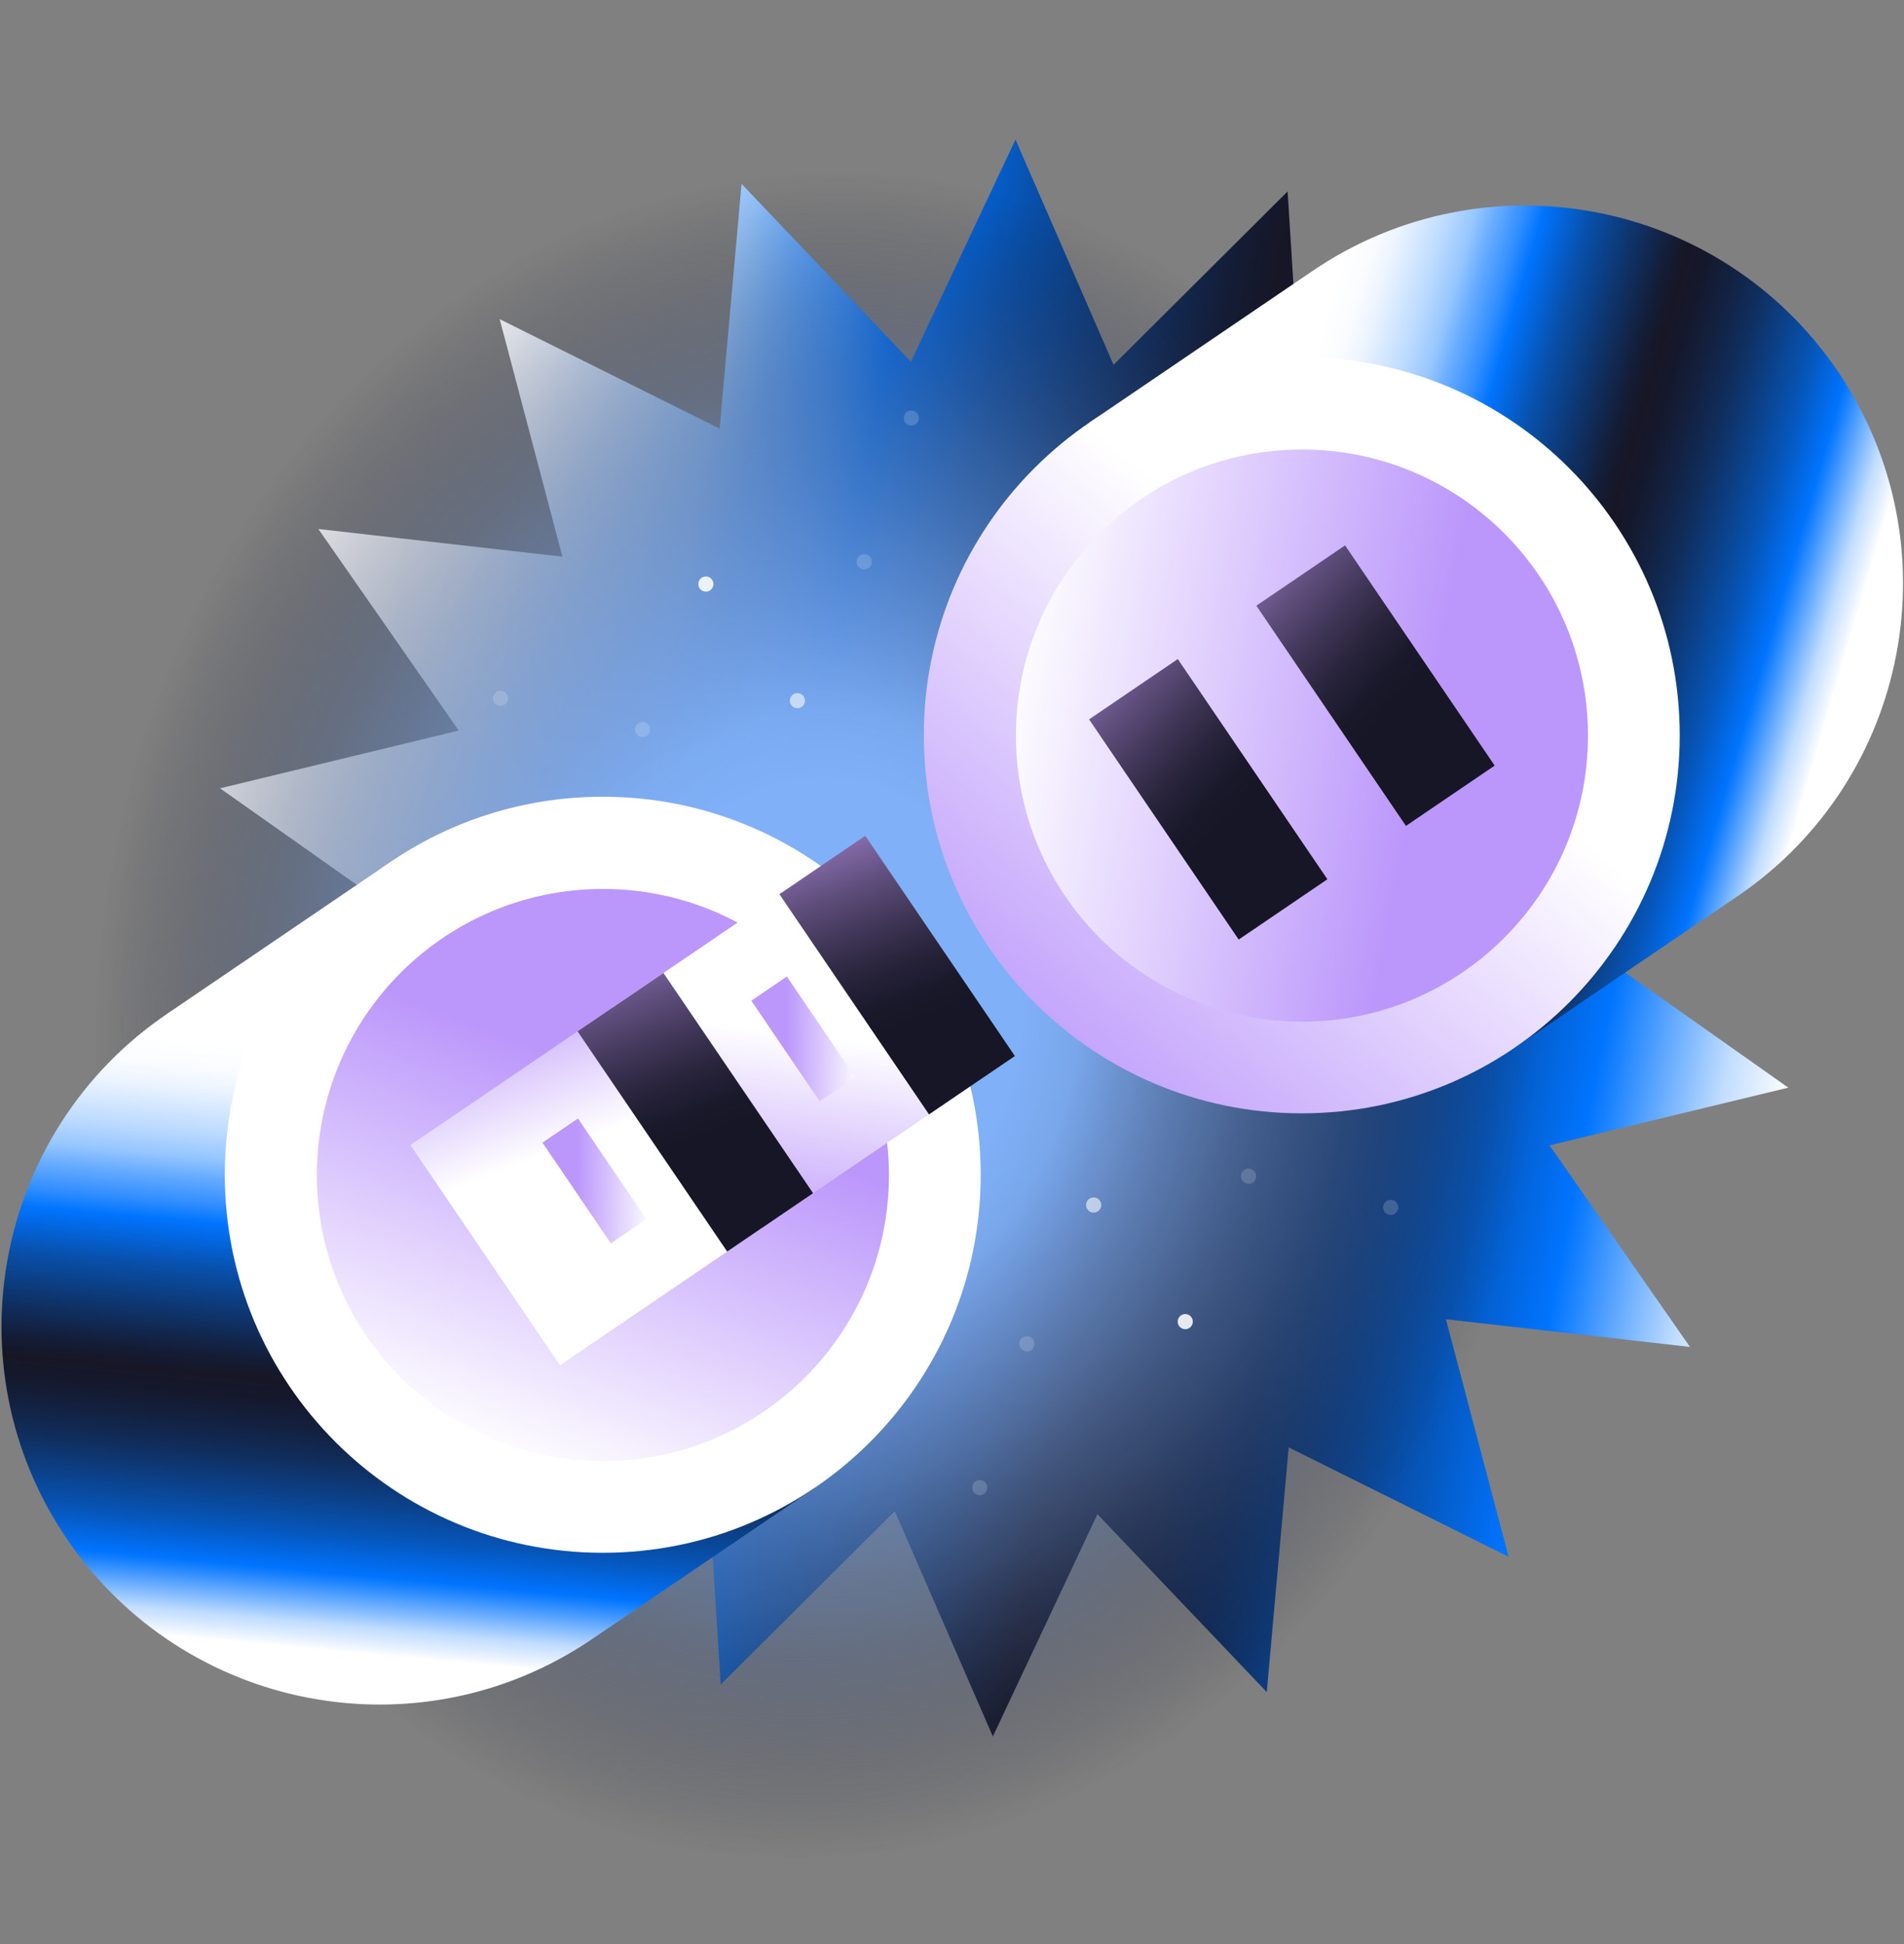<svg width="430" height="439" viewBox="0 0 430 439" fill="none" xmlns="http://www.w3.org/2000/svg">
<rect x="0" y="0" width="430" height="439" fill="#808080" stroke="none"/>
<g clip-path="url(#clip0_357_25)">
<path d="M403.87 245.582L349.957 258.619L381.667 304.136L326.546 297.882L340.711 351.516L291.038 326.813L286.088 382.068L247.844 341.889L224.227 392.084L202.083 341.209L162.766 380.357L159.29 324.993L108.937 348.265L124.68 295.067L69.401 299.744L102.318 255.094L48.769 240.613L95.014 209.971L49.691 178L103.604 164.957L71.894 119.445L127.015 125.694L112.85 72.065L162.523 96.768L167.474 41.514L205.717 81.686L229.335 31.498L251.478 82.372L290.795 43.224L294.271 98.588L344.624 75.317L328.881 128.508L384.16 123.831L351.243 168.481L404.793 182.968L358.547 213.605L403.87 245.582Z" fill="url(#paint0_linear_357_25)"/>
<path d="M377.201 253.791C399.978 134.388 336.775 22.014 236.034 2.797C135.292 -16.421 35.16 64.795 12.383 184.198C-10.395 303.601 52.808 415.974 153.55 435.192C254.292 454.409 354.424 373.193 377.201 253.791Z" fill="url(#paint1_radial_357_25)"/>
<path d="M392.386 202.369L341.967 236.627L246.018 95.427L296.437 61.169C335.427 34.676 388.516 44.802 415.015 83.798C441.507 122.788 431.382 175.876 392.386 202.375V202.369Z" fill="url(#paint2_linear_357_25)"/>
<path d="M293.992 251.387C341.133 251.387 379.349 213.172 379.349 166.03C379.349 118.889 341.133 80.673 293.992 80.673C246.85 80.673 208.635 118.889 208.635 166.03C208.635 213.172 246.85 251.387 293.992 251.387Z" fill="url(#paint3_linear_357_25)"/>
<path d="M294.034 230.688C329.71 230.688 358.631 201.767 358.631 166.091C358.631 130.415 329.71 101.494 294.034 101.494C258.358 101.494 229.437 130.415 229.437 166.091C229.437 201.767 258.358 230.688 294.034 230.688Z" fill="url(#paint4_linear_357_25)"/>
<path d="M337.557 172.867L303.768 123.148L283.732 136.764L317.521 186.483L337.557 172.867Z" fill="url(#paint5_linear_357_25)"/>
<path d="M299.78 198.533L265.991 148.814L245.956 162.43L279.745 212.149L299.78 198.533Z" fill="url(#paint6_linear_357_25)"/>
<path d="M133.684 370.117L184.104 335.859L88.154 194.659L37.735 228.917C-1.261 255.41 -11.392 308.498 15.107 347.488C41.599 386.478 94.688 396.61 133.684 370.117Z" fill="url(#paint7_linear_357_25)"/>
<path d="M136.128 350.612C183.27 350.612 221.485 312.397 221.485 265.255C221.485 218.114 183.27 179.898 136.128 179.898C88.987 179.898 50.772 218.114 50.772 265.255C50.772 312.397 88.987 350.612 136.128 350.612Z" fill="white"/>
<path d="M136.166 329.913C171.842 329.913 200.763 300.992 200.763 265.316C200.763 229.64 171.842 200.719 136.166 200.719C100.49 200.719 71.569 229.64 71.569 265.316C71.569 300.992 100.49 329.913 136.166 329.913Z" fill="url(#paint8_linear_357_25)"/>
<path d="M217.607 246.32L183.818 196.601L138.249 227.57L172.038 277.289L217.607 246.32Z" fill="url(#paint9_linear_357_25)"/>
<path d="M229.201 238.444L195.412 188.725L176.019 201.904L209.808 251.623L229.201 238.444Z" fill="url(#paint10_linear_357_25)"/>
<path d="M172.036 277.289L138.247 227.57L92.678 258.539L126.467 308.258L172.036 277.289Z" fill="url(#paint11_linear_357_25)"/>
<path d="M183.622 269.417L149.833 219.698L130.44 232.878L164.229 282.597L183.622 269.417Z" fill="url(#paint12_linear_357_25)"/>
<path d="M130.533 252.547L122.505 258.003L137.959 280.743L145.987 275.287L130.533 252.547Z" fill="url(#paint13_linear_357_25)"/>
<path d="M177.702 220.494L169.674 225.95L185.128 248.689L193.156 243.233L177.702 220.494Z" fill="url(#paint14_linear_357_25)"/>
<path opacity="0.17" d="M314.074 274.331C315.019 274.331 315.785 273.565 315.785 272.62C315.785 271.676 315.019 270.91 314.074 270.91C313.129 270.91 312.363 271.676 312.363 272.62C312.363 273.565 313.129 274.331 314.074 274.331Z" fill="white"/>
<path opacity="0.17" d="M221.267 337.624C222.212 337.624 222.978 336.858 222.978 335.913C222.978 334.968 222.212 334.202 221.267 334.202C220.323 334.202 219.557 334.968 219.557 335.913C219.557 336.858 220.323 337.624 221.267 337.624Z" fill="white"/>
<path opacity="0.17" d="M281.976 267.294C282.921 267.294 283.687 266.528 283.687 265.583C283.687 264.638 282.921 263.872 281.976 263.872C281.032 263.872 280.266 264.638 280.266 265.583C280.266 266.528 281.032 267.294 281.976 267.294Z" fill="white"/>
<path opacity="0.17" d="M231.902 305.149C232.847 305.149 233.613 304.383 233.613 303.438C233.613 302.493 232.847 301.728 231.902 301.728C230.957 301.728 230.191 302.493 230.191 303.438C230.191 304.383 230.957 305.149 231.902 305.149Z" fill="white"/>
<path opacity="0.87" d="M267.678 300.126C268.622 300.126 269.388 299.36 269.388 298.415C269.388 297.471 268.622 296.705 267.678 296.705C266.733 296.705 265.967 297.471 265.967 298.415C265.967 299.36 266.733 300.126 267.678 300.126Z" fill="white"/>
<path opacity="0.58" d="M246.996 273.797C247.941 273.797 248.707 273.031 248.707 272.086C248.707 271.141 247.941 270.375 246.996 270.375C246.051 270.375 245.285 271.141 245.285 272.086C245.285 273.031 246.051 273.797 246.996 273.797Z" fill="white"/>
<path opacity="0.17" d="M113.009 159.388C113.953 159.388 114.719 158.622 114.719 157.677C114.719 156.732 113.953 155.966 113.009 155.966C112.064 155.966 111.298 156.732 111.298 157.677C111.298 158.622 112.064 159.388 113.009 159.388Z" fill="white"/>
<path opacity="0.17" d="M205.822 96.095C206.767 96.095 207.533 95.329 207.533 94.384C207.533 93.439 206.767 92.673 205.822 92.673C204.877 92.673 204.111 93.439 204.111 94.384C204.111 95.329 204.877 96.095 205.822 96.095Z" fill="white"/>
<path opacity="0.17" d="M145.113 166.419C146.058 166.419 146.824 165.653 146.824 164.708C146.824 163.764 146.058 162.998 145.113 162.998C144.168 162.998 143.402 163.764 143.402 164.708C143.402 165.653 144.168 166.419 145.113 166.419Z" fill="white"/>
<path opacity="0.17" d="M195.181 128.563C196.126 128.563 196.892 127.797 196.892 126.852C196.892 125.908 196.126 125.142 195.181 125.142C194.237 125.142 193.471 125.908 193.471 126.852C193.471 127.797 194.237 128.563 195.181 128.563Z" fill="white"/>
<path opacity="0.87" d="M159.413 133.586C160.358 133.586 161.124 132.82 161.124 131.875C161.124 130.93 160.358 130.165 159.413 130.165C158.468 130.165 157.702 130.93 157.702 131.875C157.702 132.82 158.468 133.586 159.413 133.586Z" fill="white"/>
<path opacity="0.58" d="M180.087 159.916C181.032 159.916 181.798 159.15 181.798 158.205C181.798 157.26 181.032 156.494 180.087 156.494C179.142 156.494 178.376 157.26 178.376 158.205C178.376 159.15 179.142 159.916 180.087 159.916Z" fill="white"/>
</g>
<defs>
<linearGradient id="paint0_linear_357_25" x1="49.689" y1="177.998" x2="403.871" y2="245.561" gradientUnits="userSpaceOnUse">
<stop offset="0.08" stop-color="white"/>
<stop offset="0.12" stop-color="#FAFCFF"/>
<stop offset="0.15" stop-color="#EEF5FF"/>
<stop offset="0.18" stop-color="#D9EAFF"/>
<stop offset="0.22" stop-color="#BCDAFF"/>
<stop offset="0.26" stop-color="#96C6FF"/>
<stop offset="0.29" stop-color="#68ACFF"/>
<stop offset="0.33" stop-color="#338FFF"/>
<stop offset="0.36" stop-color="#0074FF"/>
<stop offset="0.43" stop-color="#0850AB"/>
<stop offset="0.51" stop-color="#0F3063"/>
<stop offset="0.56" stop-color="#141D37"/>
<stop offset="0.59" stop-color="#161626"/>
<stop offset="0.62" stop-color="#15182C"/>
<stop offset="0.66" stop-color="#13203E"/>
<stop offset="0.71" stop-color="#102D5C"/>
<stop offset="0.76" stop-color="#0C3F85"/>
<stop offset="0.82" stop-color="#0656BA"/>
<stop offset="0.88" stop-color="#0074FF"/>
<stop offset="0.89" stop-color="#1680FF"/>
<stop offset="0.93" stop-color="#78B5FF"/>
<stop offset="0.96" stop-color="#C1DDFF"/>
<stop offset="0.99" stop-color="#EDF5FF"/>
<stop offset="1" stop-color="white"/>
</linearGradient>
<radialGradient id="paint1_radial_357_25" cx="0" cy="0" r="1" gradientUnits="userSpaceOnUse" gradientTransform="translate(184.592 229.368) rotate(10.8) scale(325.188 377.218)">
<stop offset="0.14" stop-color="#80B0F7"/>
<stop offset="0.18" stop-color="#7CABF0" stop-opacity="0.97"/>
<stop offset="0.22" stop-color="#739DDE" stop-opacity="0.88"/>
<stop offset="0.28" stop-color="#6488C1" stop-opacity="0.74"/>
<stop offset="0.35" stop-color="#4F6A98" stop-opacity="0.55"/>
<stop offset="0.42" stop-color="#354363" stop-opacity="0.3"/>
<stop offset="0.5" stop-color="#161626" stop-opacity="0"/>
</radialGradient>
<linearGradient id="paint2_linear_357_25" x1="272.827" y1="119.065" x2="413.236" y2="160.213" gradientUnits="userSpaceOnUse">
<stop offset="0.08" stop-color="white"/>
<stop offset="0.12" stop-color="#FAFCFF"/>
<stop offset="0.15" stop-color="#EEF5FF"/>
<stop offset="0.18" stop-color="#D9EAFF"/>
<stop offset="0.22" stop-color="#BCDAFF"/>
<stop offset="0.26" stop-color="#96C6FF"/>
<stop offset="0.29" stop-color="#68ACFF"/>
<stop offset="0.33" stop-color="#338FFF"/>
<stop offset="0.36" stop-color="#0074FF"/>
<stop offset="0.43" stop-color="#0850AB"/>
<stop offset="0.51" stop-color="#0F3063"/>
<stop offset="0.56" stop-color="#141D37"/>
<stop offset="0.59" stop-color="#161626"/>
<stop offset="0.62" stop-color="#15182C"/>
<stop offset="0.66" stop-color="#13203E"/>
<stop offset="0.71" stop-color="#102D5C"/>
<stop offset="0.76" stop-color="#0C3F85"/>
<stop offset="0.82" stop-color="#0656BA"/>
<stop offset="0.88" stop-color="#0074FF"/>
<stop offset="0.89" stop-color="#1680FF"/>
<stop offset="0.93" stop-color="#78B5FF"/>
<stop offset="0.96" stop-color="#C1DDFF"/>
<stop offset="0.99" stop-color="#EDF5FF"/>
<stop offset="1" stop-color="white"/>
</linearGradient>
<linearGradient id="paint3_linear_357_25" x1="317.536" y1="137.947" x2="207.801" y2="268.776" gradientUnits="userSpaceOnUse">
<stop offset="0.08" stop-color="white"/>
<stop offset="0.82" stop-color="#BB97FB"/>
</linearGradient>
<linearGradient id="paint4_linear_357_25" x1="216.784" y1="151.32" x2="343.693" y2="175.53" gradientUnits="userSpaceOnUse">
<stop offset="0.08" stop-color="white"/>
<stop offset="0.82" stop-color="#BB97FB"/>
</linearGradient>
<linearGradient id="paint5_linear_357_25" x1="318.361" y1="161.913" x2="268.913" y2="116.447" gradientUnits="userSpaceOnUse">
<stop offset="0.07" stop-color="#161626"/>
<stop offset="0.16" stop-color="#1A192B"/>
<stop offset="0.28" stop-color="#28243B"/>
<stop offset="0.41" stop-color="#3F3556"/>
<stop offset="0.56" stop-color="#5E4D7B"/>
<stop offset="0.72" stop-color="#866DAB"/>
<stop offset="0.87" stop-color="#B792E4"/>
<stop offset="0.94" stop-color="#CDA3FE"/>
</linearGradient>
<linearGradient id="paint6_linear_357_25" x1="280.585" y1="187.579" x2="231.141" y2="142.11" gradientUnits="userSpaceOnUse">
<stop offset="0.07" stop-color="#161626"/>
<stop offset="0.16" stop-color="#1A192B"/>
<stop offset="0.28" stop-color="#28243B"/>
<stop offset="0.41" stop-color="#3F3556"/>
<stop offset="0.56" stop-color="#5E4D7B"/>
<stop offset="0.72" stop-color="#866DAB"/>
<stop offset="0.87" stop-color="#B792E4"/>
<stop offset="0.94" stop-color="#CDA3FE"/>
</linearGradient>
<linearGradient id="paint7_linear_357_25" x1="100.259" y1="228.157" x2="86.829" y2="373.854" gradientUnits="userSpaceOnUse">
<stop offset="0.08" stop-color="white"/>
<stop offset="0.12" stop-color="#FAFCFF"/>
<stop offset="0.15" stop-color="#EEF5FF"/>
<stop offset="0.18" stop-color="#D9EAFF"/>
<stop offset="0.22" stop-color="#BCDAFF"/>
<stop offset="0.26" stop-color="#96C6FF"/>
<stop offset="0.29" stop-color="#68ACFF"/>
<stop offset="0.33" stop-color="#338FFF"/>
<stop offset="0.36" stop-color="#0074FF"/>
<stop offset="0.43" stop-color="#0850AB"/>
<stop offset="0.51" stop-color="#0F3063"/>
<stop offset="0.56" stop-color="#141D37"/>
<stop offset="0.59" stop-color="#161626"/>
<stop offset="0.62" stop-color="#15182C"/>
<stop offset="0.66" stop-color="#13203E"/>
<stop offset="0.71" stop-color="#102D5C"/>
<stop offset="0.76" stop-color="#0C3F85"/>
<stop offset="0.82" stop-color="#0656BA"/>
<stop offset="0.88" stop-color="#0074FF"/>
<stop offset="0.89" stop-color="#1680FF"/>
<stop offset="0.93" stop-color="#78B5FF"/>
<stop offset="0.96" stop-color="#C1DDFF"/>
<stop offset="0.99" stop-color="#EDF5FF"/>
<stop offset="1" stop-color="white"/>
</linearGradient>
<linearGradient id="paint8_linear_357_25" x1="105.316" y1="344.325" x2="152.214" y2="223.927" gradientUnits="userSpaceOnUse">
<stop offset="0.13" stop-color="white"/>
<stop offset="0.82" stop-color="#BB97FB"/>
</linearGradient>
<linearGradient id="paint9_linear_357_25" x1="181.331" y1="211.634" x2="171.394" y2="285.538" gradientUnits="userSpaceOnUse">
<stop offset="0.29" stop-color="white"/>
<stop offset="0.95" stop-color="#BB97FB"/>
</linearGradient>
<linearGradient id="paint10_linear_357_25" x1="208.308" y1="235.017" x2="184.3" y2="172.482" gradientUnits="userSpaceOnUse">
<stop offset="0.07" stop-color="#161626"/>
<stop offset="0.16" stop-color="#1A192B"/>
<stop offset="0.28" stop-color="#28243B"/>
<stop offset="0.41" stop-color="#3F3556"/>
<stop offset="0.56" stop-color="#5E4D7B"/>
<stop offset="0.72" stop-color="#866DAB"/>
<stop offset="0.87" stop-color="#B792E4"/>
<stop offset="0.94" stop-color="#CDA3FE"/>
</linearGradient>
<linearGradient id="paint11_linear_357_25" x1="136.522" y1="278.782" x2="109.803" y2="209.17" gradientUnits="userSpaceOnUse">
<stop offset="0.29" stop-color="white"/>
<stop offset="0.82" stop-color="#BB97FB"/>
</linearGradient>
<linearGradient id="paint12_linear_357_25" x1="160.777" y1="260.906" x2="136.769" y2="198.371" gradientUnits="userSpaceOnUse">
<stop offset="0.07" stop-color="#161626"/>
<stop offset="0.16" stop-color="#1A192B"/>
<stop offset="0.28" stop-color="#28243B"/>
<stop offset="0.41" stop-color="#3F3556"/>
<stop offset="0.56" stop-color="#5E4D7B"/>
<stop offset="0.72" stop-color="#866DAB"/>
<stop offset="0.87" stop-color="#B792E4"/>
<stop offset="0.94" stop-color="#CDA3FE"/>
</linearGradient>
<linearGradient id="paint13_linear_357_25" x1="149.737" y1="266.731" x2="126.162" y2="266.601" gradientUnits="userSpaceOnUse">
<stop offset="0.1" stop-color="white"/>
<stop offset="0.82" stop-color="#BB97FB"/>
</linearGradient>
<linearGradient id="paint14_linear_357_25" x1="196.906" y1="234.677" x2="173.331" y2="234.547" gradientUnits="userSpaceOnUse">
<stop offset="0.1" stop-color="white"/>
<stop offset="0.82" stop-color="#BB97FB"/>
</linearGradient>
<clipPath id="clip0_357_25">
<rect width="429.442" height="438.02" fill="white" transform="translate(0.339)"/>
</clipPath>
</defs>
</svg>
